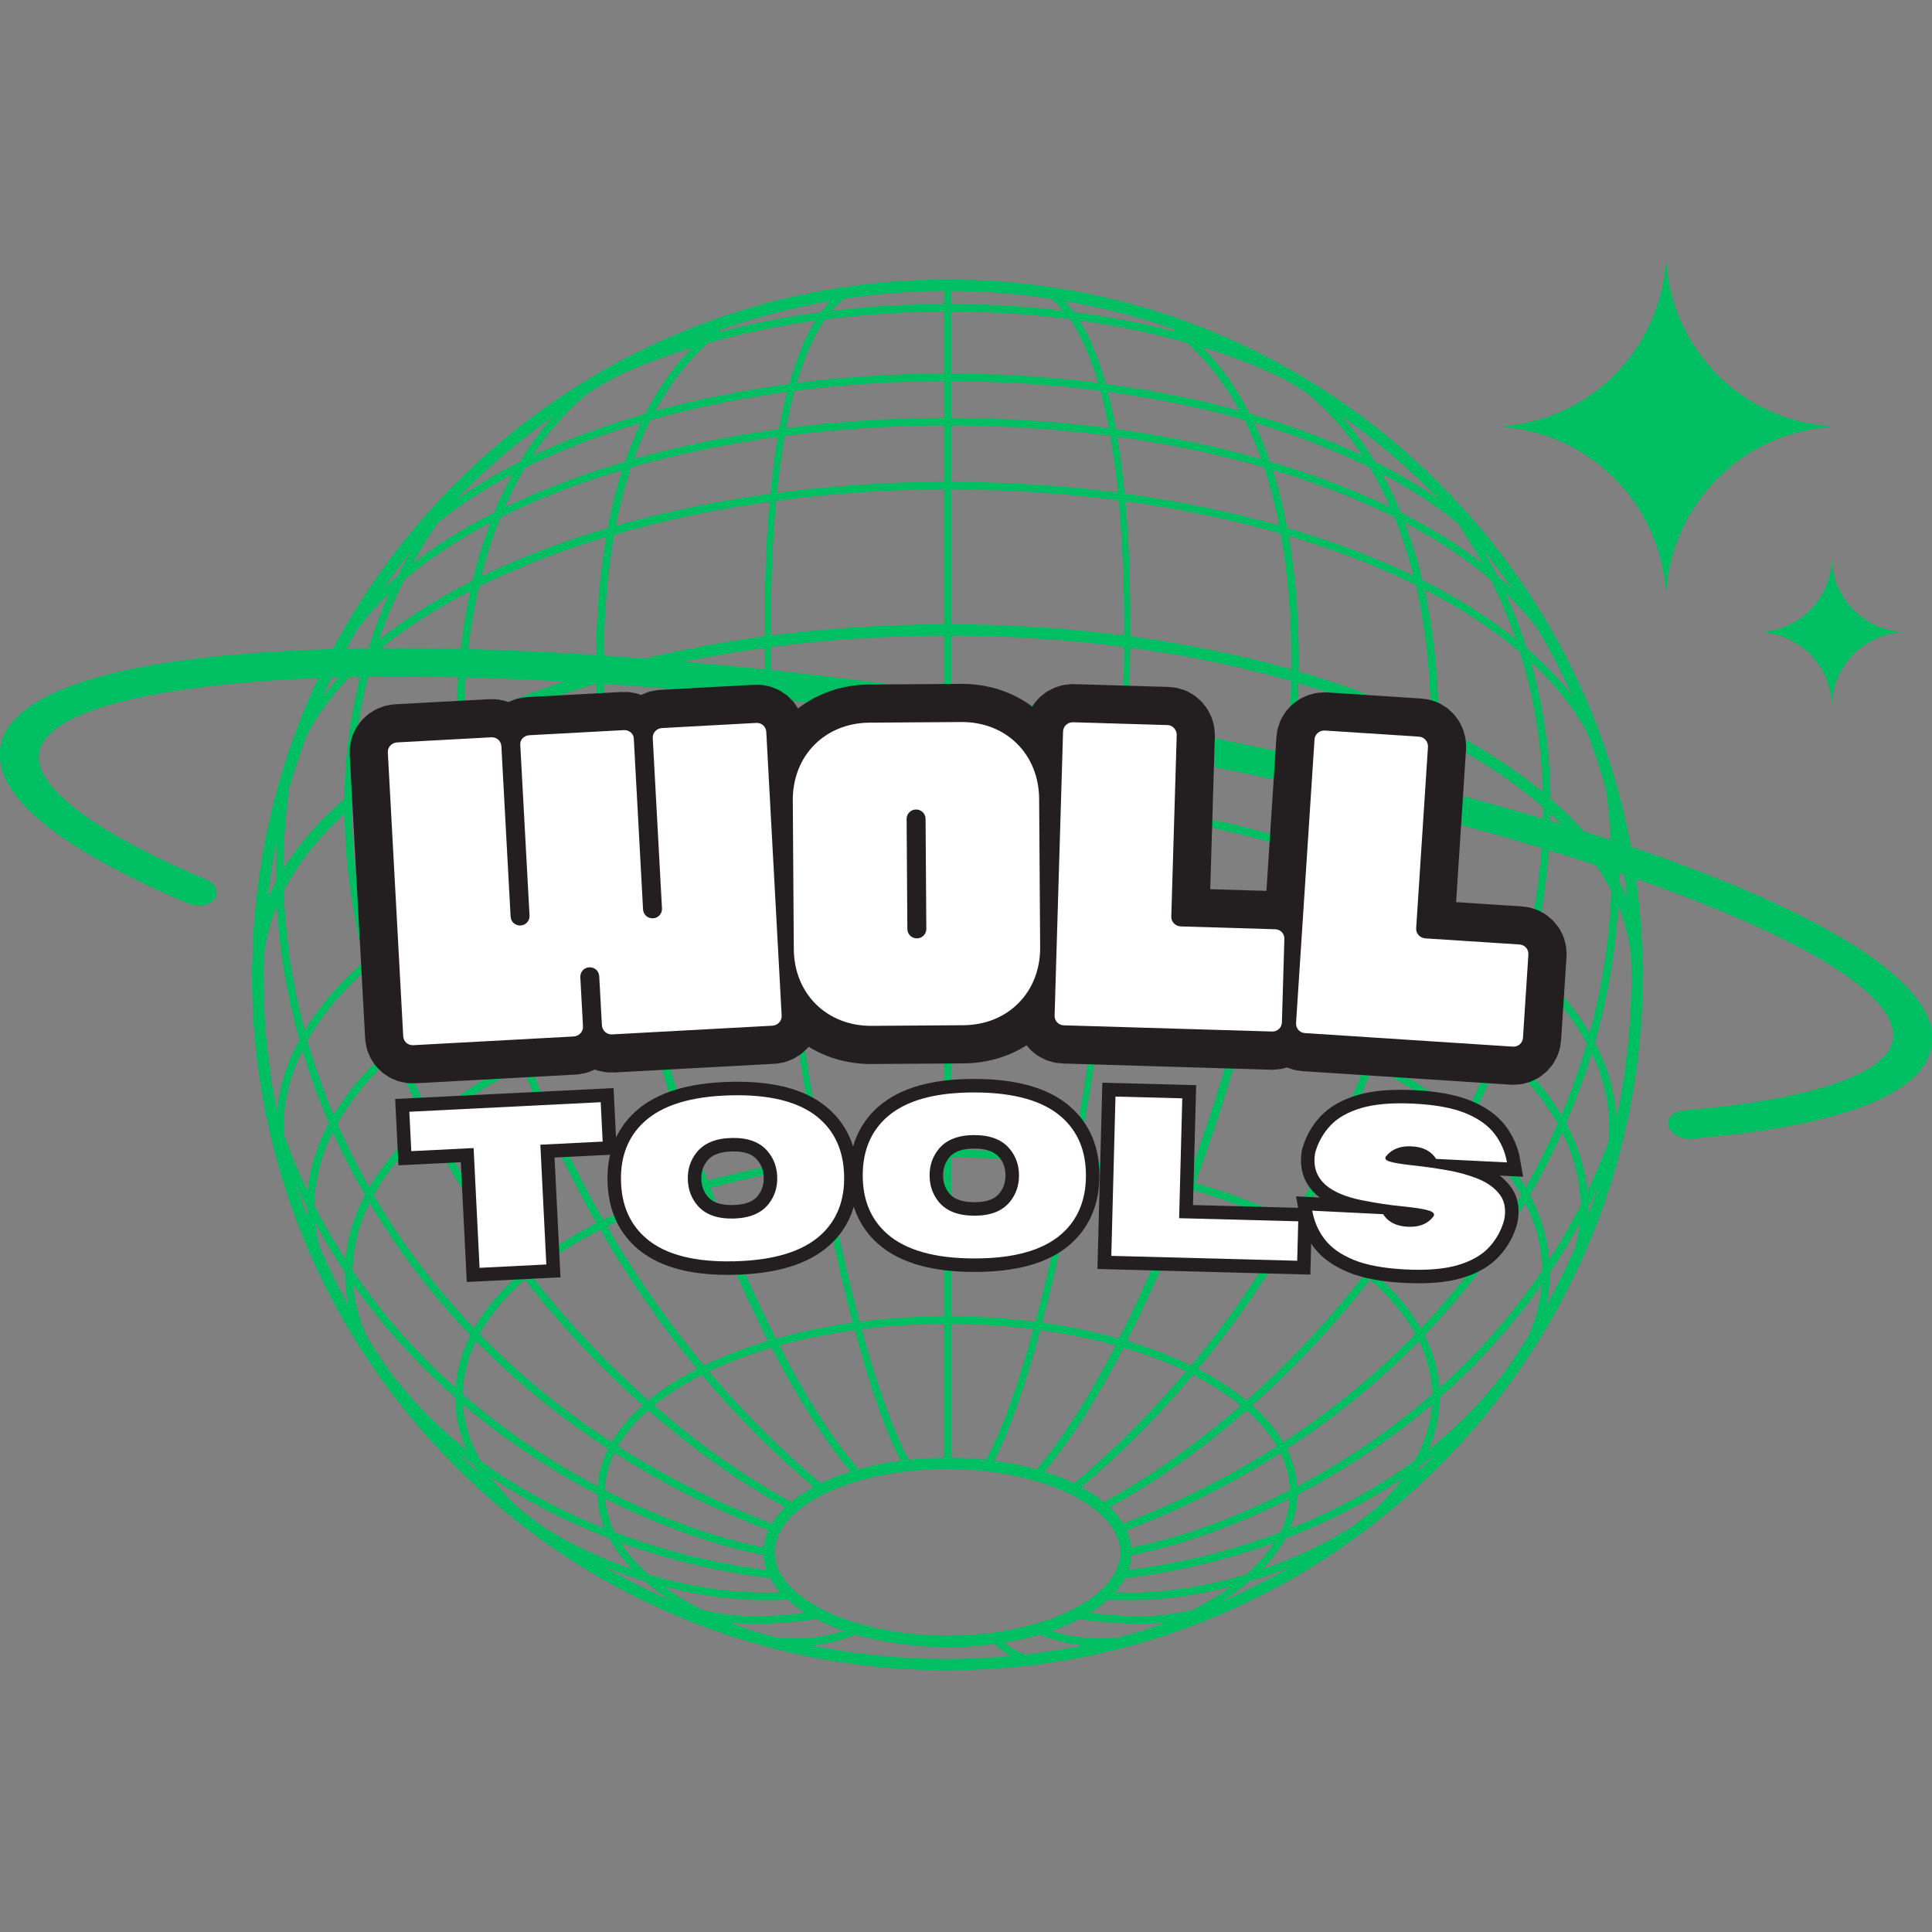 <svg xmlns="http://www.w3.org/2000/svg" xmlns:xlink="http://www.w3.org/1999/xlink" width="1080" zoomAndPan="magnify" viewBox="0 0 810 810" height="1080" preserveAspectRatio="xMidYMid meet" version="1.0"><rect x="0" y="0" width="810" height="810" fill="#808080" stroke="none"/><defs><g/></defs><path fill="#00bf63" d="M 115.938 352.551 C 115.695 358.195 115.531 363.883 115.613 369.566 C 114.395 371.883 113.258 374.238 112.242 376.594 C 113.137 368.473 114.395 360.43 115.938 352.551 Z M 231.973 174.496 C 226.816 180.262 222.145 186.68 217.883 193.664 C 208.176 198.539 199.238 203.82 191.117 209.504 C 203.586 196.629 217.273 184.852 231.973 174.496 Z M 603.312 209.465 C 595.191 203.777 586.215 198.457 576.508 193.625 C 572.242 186.559 567.492 180.102 562.293 174.293 C 575.613 183.676 588.246 194.234 599.984 205.973 C 601.121 207.07 602.219 208.285 603.312 209.465 Z M 678.816 369.527 C 678.938 363.762 678.777 358.074 678.492 352.387 C 680.035 360.266 681.215 368.188 682.105 376.23 C 681.133 373.996 680.035 371.719 678.816 369.527 Z M 677.68 468.707 C 677.07 457.863 674.023 447.305 668.664 437.027 C 674.023 418.145 677.312 398.934 678.41 379.723 C 681.293 386.625 683.039 393.652 683.812 400.762 C 683.852 403.398 683.977 406.082 683.977 408.762 C 683.977 429.148 681.824 449.215 677.68 468.707 Z M 593.527 617.684 C 594.215 616.668 594.824 615.609 595.434 614.555 C 597.711 612.848 599.902 611.062 602.137 609.277 C 601.406 610.008 600.715 610.82 599.984 611.551 C 597.871 613.66 595.68 615.652 593.527 617.684 Z M 192.133 609.113 C 194.367 610.941 196.598 612.77 198.875 614.473 C 199.484 615.531 200.133 616.586 200.824 617.641 C 198.672 615.609 196.52 613.621 194.406 611.551 C 193.633 610.738 192.902 609.926 192.133 609.113 Z M 144.41 341.18 C 144.652 359.859 147.008 379.031 151.641 398.605 C 152.004 400.07 152.371 401.531 152.734 402.992 C 150.137 405.27 147.66 407.582 145.305 409.938 C 138.156 417.086 132.266 424.48 127.715 431.992 C 122.559 412.699 119.633 393.125 118.984 373.508 C 124.793 362.137 133.363 351.293 144.41 341.18 Z M 128.57 308.363 C 134.133 297.641 142.215 287.484 152.492 278.062 C 147.332 296.258 144.613 315.309 144.367 334.922 C 141.566 337.359 138.887 339.84 136.367 342.316 C 129.301 349.422 123.492 356.652 118.82 364.086 C 118.863 352.875 119.676 341.707 121.219 330.617 C 123.371 323.062 125.848 315.633 128.57 308.363 Z M 172.312 231.031 C 170.363 234.402 168.492 237.855 166.746 241.348 C 164.555 243.258 162.441 245.125 160.453 247.113 C 164.23 241.59 168.168 236.188 172.312 231.031 Z M 207.16 214.906 C 194.285 221.445 182.832 228.594 172.961 236.27 C 176.09 230.543 179.543 224.938 183.238 219.457 C 192.414 211.941 203.059 204.996 214.875 198.785 C 212.074 203.902 209.473 209.262 207.16 214.906 Z M 268.609 177.34 C 266.172 182.414 263.98 187.859 262.031 193.586 C 253.824 195.98 245.863 198.621 238.148 201.465 C 228.727 204.996 219.91 208.734 211.625 212.754 C 214.184 206.867 217.027 201.301 220.156 196.062 C 234.738 188.832 251.023 182.539 268.609 177.34 Z M 246.312 164.953 C 250.496 162.352 254.719 159.875 259.023 157.52 C 268.648 153.094 279.086 149.152 290.133 145.781 C 282.5 153.578 275.961 162.797 270.477 173.48 C 253.5 178.395 237.621 184.285 223.281 191.027 C 229.902 180.953 237.621 172.223 246.312 164.953 Z M 295.129 140.988 C 294.398 141.152 293.668 141.355 292.938 141.598 C 293.832 141.23 294.723 140.906 295.617 140.582 C 295.457 140.703 295.293 140.828 295.129 140.988 Z M 344.234 130.918 C 329.531 132.824 315.355 135.586 301.914 139.121 C 301.996 138.836 302.035 138.512 301.996 138.227 C 316.859 132.988 332.254 128.926 348.133 126.203 C 346.75 127.625 345.453 129.211 344.234 130.918 Z M 492.516 139.039 C 479.074 135.504 464.898 132.742 450.156 130.836 C 448.98 129.168 447.719 127.625 446.379 126.203 C 462.098 128.926 477.531 132.867 492.477 138.105 C 492.395 138.43 492.395 138.715 492.516 139.039 Z M 499.137 140.828 C 499.016 140.703 498.852 140.582 498.691 140.422 C 499.586 140.785 500.52 141.109 501.41 141.477 C 500.68 141.273 499.91 141.027 499.137 140.828 Z M 582.805 212.672 C 574.52 208.691 565.703 204.918 556.324 201.422 C 548.566 198.582 540.605 195.941 532.441 193.543 C 530.492 187.816 528.258 182.414 525.82 177.258 C 543.406 182.496 559.695 188.75 574.234 196.02 C 577.402 201.262 580.246 206.824 582.805 212.672 Z M 611.113 219.336 C 614.848 224.816 618.301 230.422 621.43 236.148 C 611.559 228.512 600.145 221.363 587.27 214.867 C 584.957 209.223 582.355 203.82 579.516 198.703 C 591.332 204.957 601.934 211.82 611.113 219.336 Z M 627.602 241.227 C 625.855 237.652 623.945 234.16 621.957 230.664 C 626.223 236.066 630.324 241.551 634.18 247.156 C 632.07 245.164 629.875 243.133 627.602 241.227 Z M 658.145 342.316 C 655.586 339.797 652.906 337.359 650.102 334.883 C 649.816 315.062 647.055 295.852 641.816 277.496 C 652.094 287 660.176 297.234 665.82 308.078 C 668.621 315.551 671.102 323.145 673.254 330.863 C 674.797 341.867 675.566 352.914 675.609 364.043 C 670.977 356.613 665.172 349.383 658.145 342.316 Z M 648.234 409.938 C 646.121 407.785 643.848 405.715 641.531 403.684 C 641.98 401.977 642.426 400.273 642.793 398.605 C 647.461 379.031 649.816 359.859 650.02 341.219 C 651.645 342.68 653.23 344.184 654.73 345.727 C 663.707 354.664 670.613 363.965 675.488 373.469 C 674.836 393.41 671.789 413.391 666.43 433.047 C 661.801 425.129 655.707 417.41 648.234 409.938 Z M 654.609 467.41 C 650.223 460.016 644.496 452.867 637.551 445.883 C 635.195 443.566 632.762 441.332 630.199 439.059 C 634.262 428.461 637.797 417.816 640.68 407.137 C 642.465 408.801 644.254 410.465 646 412.172 C 654.164 420.336 660.582 428.785 665.25 437.395 C 662.328 447.508 658.754 457.539 654.609 467.41 Z M 674.391 478.535 C 671.668 485.848 668.703 492.832 665.496 499.574 C 664.562 489.789 661.598 480.203 656.559 470.859 C 660.742 461.195 664.359 451.445 667.363 441.535 C 672.195 451.73 674.633 462.211 674.633 472.891 C 674.633 474.758 674.551 476.668 674.391 478.535 Z M 665.781 506.195 C 667.242 503.352 668.621 500.43 670.004 497.465 C 668.621 501.648 667.199 505.75 665.656 509.891 C 665.738 508.633 665.781 507.453 665.781 506.195 Z M 540.848 640.875 C 542.797 636.242 543.812 631.531 543.977 626.66 C 562.617 616.953 581.992 604.484 600.391 588.766 C 599.863 596.766 597.344 604.688 593.039 612.363 C 576.875 624.262 559.004 633.684 540.848 640.875 Z M 513.027 671.172 C 512.785 671.254 512.539 671.375 512.297 671.414 C 516.48 668.734 520.34 665.973 523.789 663.008 C 529.68 661.262 535.527 659.148 541.215 656.836 C 532.074 662.113 522.695 666.906 513.027 671.172 Z M 270.316 662.887 C 273.645 665.812 277.383 668.574 281.441 671.172 C 281.363 671.172 281.281 671.133 281.199 671.09 C 271.613 666.867 262.191 662.074 253.094 656.754 C 258.699 659.07 264.465 661.141 270.316 662.887 Z M 194.039 588.766 C 212.438 604.441 231.812 616.91 250.453 626.617 C 250.574 631.449 251.59 636.203 253.5 640.832 C 235.387 633.605 217.516 624.223 201.352 612.32 C 197.047 604.645 194.527 596.727 194.039 588.766 Z M 128.609 506.074 C 128.609 507.332 128.691 508.551 128.73 509.852 C 127.148 505.625 125.688 501.402 124.305 497.137 C 125.688 500.184 127.109 503.191 128.609 506.074 Z M 164.23 439.02 C 161.672 441.293 159.191 443.527 156.879 445.883 C 149.891 452.828 144.246 460.016 139.859 467.328 C 135.555 457.133 131.898 446.777 128.895 436.297 C 134.785 425.777 143.148 415.789 153.629 406.445 C 156.512 417.332 160.086 428.215 164.23 439.02 Z M 198.832 376.555 C 201.109 387.965 203.871 399.461 207.117 410.914 C 191.809 418.59 178.242 427.281 166.828 436.824 C 162.688 425.941 159.152 415.016 156.309 404.133 C 168.129 394.02 182.426 384.797 198.832 376.555 Z M 197.129 247.766 C 193.797 263.117 191.809 279.688 191.441 297.438 C 191.359 299.672 191.402 301.902 191.402 304.137 C 174.789 312.422 160.047 321.805 147.66 332.121 C 148.188 311.977 151.312 292.523 157.082 273.961 C 168.332 264.418 181.816 255.645 197.129 247.766 Z M 198.062 243.461 C 183.156 251.016 169.996 259.34 158.867 268.273 C 161.832 259.707 165.324 251.34 169.387 243.176 C 179.621 234.402 191.809 226.359 205.574 219.133 C 202.652 226.809 200.094 234.93 198.062 243.461 Z M 254.758 221.445 C 243.102 224.859 231.895 228.715 221.332 232.941 C 214.551 235.703 208.051 238.586 201.84 241.59 C 204.031 232.941 206.672 224.656 209.801 216.938 C 225.07 209.262 242.25 202.602 260.812 197.078 C 258.414 204.672 256.344 212.797 254.758 221.445 Z M 326.039 183.148 C 324.777 190.781 323.723 198.785 322.953 207.027 C 300.328 210.156 278.559 214.621 258.172 220.43 C 259.875 211.699 261.988 203.574 264.547 195.98 C 283.719 190.457 304.352 186.152 326.039 183.148 Z M 329.938 164.301 C 328.68 169.258 327.582 174.457 326.566 179.938 C 305.406 182.82 284.977 187.004 265.766 192.449 C 267.836 186.68 270.113 181.238 272.672 176.121 C 290.582 171.043 309.832 167.062 329.938 164.301 Z M 395.609 156.625 C 374.531 156.664 353.859 158.008 334.078 160.523 C 337.207 149.762 341.148 140.703 345.859 133.922 C 361.98 131.809 378.633 130.715 395.609 130.633 Z M 460.391 160.523 C 440.57 158.008 419.898 156.664 398.777 156.625 L 398.777 130.633 C 415.836 130.672 432.488 131.77 448.492 133.801 C 453.285 140.625 457.184 149.68 460.391 160.523 Z M 467.863 179.898 C 466.891 174.457 465.793 169.215 464.492 164.262 C 484.637 167.023 503.848 171.004 521.762 176.078 C 524.32 181.195 526.633 186.68 528.707 192.449 C 509.453 186.965 489.066 182.781 467.863 179.898 Z M 536.258 220.309 C 516.035 214.582 494.305 210.074 471.52 206.945 C 470.707 198.703 469.691 190.742 468.391 183.148 C 490.121 186.113 510.754 190.457 529.922 195.941 C 532.441 203.535 534.555 211.617 536.258 220.309 Z M 592.594 241.387 C 576.629 233.672 558.883 226.93 539.672 221.324 C 538.047 212.672 536.055 204.633 533.621 197.035 C 552.223 202.602 569.359 209.223 584.633 216.855 C 587.758 224.574 590.398 232.777 592.594 241.387 Z M 596.367 243.215 C 594.297 234.727 591.781 226.684 588.855 219.09 C 602.625 226.281 614.766 234.32 625.004 243.094 C 629.023 251.137 632.559 259.461 635.48 267.949 C 624.27 258.973 611.113 250.648 596.367 243.215 Z M 603.07 304.098 C 603.07 301.902 603.07 299.672 603.031 297.438 C 602.625 279.484 600.633 262.672 597.223 247.156 C 612.492 254.992 625.977 263.809 637.188 273.391 C 643.035 292.156 646.285 311.773 646.812 332.082 C 634.383 321.805 619.684 312.422 603.07 304.098 Z M 587.312 410.914 C 590.562 399.582 593.281 388.25 595.516 377 C 611.965 385.328 626.223 394.629 637.957 404.781 C 635.156 415.461 631.703 426.227 627.641 436.867 C 616.188 427.281 602.625 418.629 587.312 410.914 Z M 613.832 468.383 C 603.191 459.488 590.602 451.406 576.387 444.258 C 580.125 434.227 583.453 424.152 586.418 414 C 601.691 421.719 615.133 430.41 626.426 439.992 C 622.688 449.539 618.504 459 613.832 468.383 Z M 639.625 497.828 C 635.441 490.68 629.957 483.695 623.176 476.871 C 621.023 474.719 618.668 472.605 616.312 470.535 C 621.023 461.195 625.207 451.73 628.984 442.227 C 631.137 444.176 633.289 446.125 635.277 448.117 C 642.711 455.59 648.598 463.227 653.027 471.105 C 649.047 480.121 644.621 489.055 639.625 497.828 Z M 474.281 648.754 C 474.039 646.355 473.387 643.961 472.332 641.605 C 495.402 632.711 516.969 621.867 536.828 609.195 C 539.348 614.23 540.645 619.43 540.77 624.75 C 515.832 637.543 492.273 645.262 474.281 648.754 Z M 473.105 658.215 C 473.836 656.227 474.242 654.113 474.363 652.004 C 492.273 648.508 515.707 640.953 540.688 628.324 C 540.32 633.117 538.98 637.867 536.707 642.457 C 514.816 650.703 492.801 655.859 473.105 658.215 Z M 456.938 676.25 C 459.742 674.504 462.258 672.594 464.453 670.602 C 480.859 671.699 498.648 669.711 516.195 665.16 C 511.402 668.652 505.961 671.945 500.07 674.91 C 486.508 678.199 475.582 678.281 456.938 676.25 Z M 358.609 685.305 C 370.105 688.637 383.344 690.547 397.195 690.547 C 404.059 690.547 410.68 690.098 416.973 689.285 C 419.086 691.359 421.281 693.062 423.512 694.324 C 414.82 695.094 406.051 695.539 397.195 695.539 C 377.781 695.539 358.652 693.59 340.008 689.855 C 346.508 689.285 352.52 687.785 358.609 685.305 Z M 330.098 670.602 C 332.293 672.594 334.812 674.504 337.613 676.25 C 318.848 678.281 307.926 678.199 294.277 674.867 C 288.387 671.902 282.988 668.652 278.195 665.121 C 295.781 669.711 313.652 671.699 330.098 670.602 Z M 320.066 652.004 C 320.191 654.074 320.594 656.184 321.328 658.215 C 301.629 655.82 279.574 650.703 257.684 642.418 C 255.41 637.828 254.07 633.117 253.742 628.324 C 278.68 640.914 302.117 648.508 320.066 652.004 Z M 257.562 609.113 C 277.465 621.867 299.031 632.711 322.098 641.562 C 321 643.918 320.352 646.316 320.109 648.754 C 302.117 645.219 278.602 637.504 253.621 624.707 C 253.742 619.348 255.125 614.148 257.562 609.113 Z M 153.02 500.996 C 148.348 509.77 145.629 518.785 144.898 528.047 C 140.227 520.816 135.84 513.344 131.82 505.383 C 131.941 494.824 134.582 484.547 139.496 474.68 C 143.516 483.613 148.023 492.387 153.02 500.996 Z M 178.16 470.496 C 175.723 472.605 173.41 474.719 171.215 476.871 C 164.473 483.656 158.988 490.641 154.809 497.789 C 149.852 489.016 145.383 480.121 141.445 471.105 C 147.129 460.91 155.254 451.242 165.449 442.227 C 169.227 451.691 173.449 461.152 178.16 470.496 Z M 218.086 444.219 C 203.828 451.367 191.238 459.449 180.598 468.344 C 175.926 459 171.742 449.496 168.008 439.992 C 179.176 430.57 192.66 421.879 208.051 414.121 C 211.016 424.195 214.348 434.266 218.086 444.219 Z M 263.328 392.801 C 265.523 403.074 268 413.473 270.762 423.91 C 252.648 429.148 235.953 435.484 220.926 442.797 C 217.23 432.805 213.902 422.773 210.938 412.699 C 226.613 405.066 244.238 398.363 263.328 392.801 Z M 256.18 354.379 C 257.969 365.914 260.078 377.648 262.598 389.551 C 243.551 395.074 225.883 401.734 210.043 409.492 C 206.793 398 204.031 386.504 201.758 375.09 C 218.086 367.133 236.359 360.145 256.18 354.379 Z M 250.047 286.594 C 250.453 306.898 252.363 328.547 255.695 351.09 C 235.914 356.816 217.598 363.719 201.109 371.762 C 196.965 349.992 194.773 328.547 194.527 307.957 C 211.141 299.75 229.781 292.602 250.047 286.594 Z M 251.145 248.211 C 250.211 258.812 249.844 269.98 249.926 281.555 C 229.945 287.406 211.344 294.473 194.57 302.555 C 194.57 300.887 194.57 299.184 194.609 297.516 C 195.016 279.039 197.129 261.734 200.781 245.895 C 216.824 237.977 234.695 230.992 254.109 225.141 C 252.852 232.492 251.836 240.129 251.145 248.211 Z M 320.555 266.773 C 296.836 269.98 274.215 274.652 253.094 280.621 C 253.012 269.613 253.418 258.852 254.312 248.453 C 255.043 239.965 256.141 231.844 257.48 224.207 C 277.828 218.238 299.719 213.566 322.625 210.359 C 321.043 228.555 320.434 247.887 320.555 266.773 Z M 395.609 205.16 L 395.609 261.734 C 370.754 261.816 346.469 263.441 323.156 266.445 C 323.113 246.301 323.844 227.254 325.43 209.953 C 348.012 206.945 371.527 205.281 395.609 205.16 Z M 395.609 178.395 L 395.609 201.992 C 371.934 202.074 348.457 203.656 325.754 206.621 C 326.605 198.254 327.664 190.215 329.004 182.781 C 350.324 179.98 372.664 178.477 395.609 178.395 Z M 395.609 175.188 C 373.027 175.266 350.934 176.73 329.57 179.492 C 330.629 174.008 331.805 168.77 333.105 163.895 C 353.211 161.254 374.168 159.875 395.609 159.793 Z M 398.777 175.188 L 398.777 159.793 C 420.266 159.875 441.223 161.254 461.324 163.855 C 462.664 168.727 463.805 173.969 464.859 179.492 C 443.496 176.73 421.359 175.266 398.777 175.188 Z M 398.777 201.992 L 398.777 178.395 C 421.766 178.434 444.105 179.938 465.469 182.742 C 466.77 190.215 467.824 198.176 468.676 206.539 C 446.297 203.617 422.824 202.074 398.777 201.992 Z M 471.277 266.445 C 448.004 263.402 423.676 261.777 398.777 261.734 L 398.777 205.16 C 422.984 205.242 446.5 206.867 469 209.789 C 470.625 227.133 471.355 246.262 471.277 266.445 Z M 540.16 248.453 C 541.051 258.852 541.418 269.613 541.336 280.621 C 520.258 274.652 497.637 269.98 473.914 266.773 C 473.996 247.805 473.43 228.434 471.805 210.156 C 494.793 213.324 516.602 217.914 536.867 223.719 C 538.289 231.559 539.387 239.805 540.16 248.453 Z M 544.504 281.555 C 544.625 269.98 544.219 258.812 543.328 248.211 C 542.594 240.008 541.578 232.211 540.281 224.695 C 559.695 230.461 577.566 237.367 593.566 245.285 C 597.262 261.328 599.414 278.793 599.863 297.516 C 599.902 299.184 599.863 300.887 599.902 302.555 C 583.129 294.43 564.527 287.406 544.504 281.555 Z M 538.695 351.371 C 542.109 328.668 544.016 306.898 544.422 286.43 C 564.566 292.398 583.211 299.59 599.902 307.875 C 599.699 328.586 597.426 350.234 593.281 372.168 C 576.832 364.086 558.477 357.141 538.695 351.371 Z M 531.832 389.59 C 534.352 377.773 536.422 366.156 538.207 354.742 C 540.605 355.434 543.043 356.082 545.438 356.816 C 562.578 362.215 578.336 368.473 592.594 375.496 C 590.359 386.789 587.637 398.16 584.43 409.492 C 568.547 401.773 550.922 395.074 531.832 389.59 Z M 523.711 423.91 C 526.473 413.43 528.949 402.992 531.141 392.676 C 550.191 398.16 567.777 404.863 583.535 412.578 C 580.57 422.691 577.238 432.805 573.543 442.836 C 558.516 435.527 541.781 429.148 523.711 423.91 Z M 562.738 469.48 C 556.324 483.938 549.258 497.91 541.539 511.352 C 529.355 505.383 515.789 500.227 501.129 495.961 C 505.473 484.223 509.617 472.121 513.473 459.773 C 516.887 448.766 520.055 437.84 522.938 427.039 C 540.891 432.195 557.5 438.492 572.445 445.801 C 569.402 453.762 566.234 461.684 562.738 469.48 Z M 573.949 531.906 C 565.504 524.879 555.551 518.461 544.383 512.773 C 552.098 499.289 559.207 485.277 565.664 470.781 C 569.117 462.98 572.324 455.145 575.289 447.223 C 589.383 454.371 601.852 462.414 612.332 471.266 C 601.73 492.102 588.855 512.449 573.949 531.906 Z M 581.871 539.094 C 580.125 537.348 578.254 535.641 576.348 533.977 C 591.25 514.562 604.168 494.254 614.809 473.418 C 616.922 475.328 618.992 477.195 620.898 479.145 C 628.008 486.254 633.613 493.523 637.754 500.996 C 636.66 502.906 635.562 504.816 634.426 506.684 C 623.258 524.758 610.258 541.531 595.68 556.883 C 592.188 550.75 587.598 544.859 581.871 539.094 Z M 528.422 592.379 C 527.324 591.324 526.145 590.27 524.969 589.254 C 542.391 573.777 558.883 556.273 573.789 537.348 C 573.992 537.062 574.195 536.738 574.398 536.492 C 576.223 538.078 577.969 539.703 579.594 541.328 C 585.402 547.137 589.953 553.145 593.363 559.277 C 576.914 576.215 558.355 591.363 538.004 604.605 C 535.57 600.422 532.359 596.359 528.422 592.379 Z M 465.914 632.547 C 465.672 632.305 465.469 632.141 465.223 631.938 C 484.762 621.258 504.133 607.449 522.574 591.363 C 523.832 592.422 525.051 593.516 526.188 594.652 C 529.965 598.473 533.012 602.371 535.367 606.352 C 515.465 619.062 493.898 629.906 470.828 638.762 C 469.531 636.609 467.906 634.539 465.914 632.547 Z M 271.777 591.281 C 290.258 607.406 309.672 621.215 329.207 631.898 C 328.961 632.141 328.719 632.305 328.516 632.547 C 326.527 634.539 324.902 636.609 323.562 638.762 C 300.492 629.906 278.965 619.023 259.066 606.352 C 262.152 601.031 266.457 595.996 271.777 591.281 Z M 219.992 536.453 C 220.238 536.738 220.441 537.062 220.684 537.348 C 235.547 556.273 252.039 573.777 269.461 589.211 C 268.285 590.27 267.105 591.324 265.969 592.379 C 262.031 596.32 258.82 600.422 256.383 604.605 C 236.078 591.363 217.516 576.176 201.066 559.277 C 205.492 551.238 211.91 543.562 219.992 536.453 Z M 218.086 533.934 C 216.176 535.602 214.309 537.348 212.562 539.094 C 206.793 544.82 202.246 550.75 198.75 556.801 C 184.129 541.488 171.176 524.758 160.047 506.684 C 158.867 504.816 157.812 502.906 156.676 500.996 C 162.078 491.25 169.836 482.031 179.621 473.418 C 190.305 494.215 203.18 514.52 218.086 533.934 Z M 228.805 470.781 C 235.223 485.238 242.332 499.25 250.047 512.734 C 238.879 518.461 228.93 524.879 220.52 531.863 C 205.617 512.449 192.699 492.102 182.102 471.266 C 192.496 462.535 204.965 454.492 219.18 447.344 C 222.188 455.223 225.395 463.023 228.805 470.781 Z M 280.996 459.773 C 284.855 472.121 288.996 484.223 293.301 495.961 C 278.641 500.184 265.074 505.383 252.891 511.352 C 245.215 497.91 238.105 483.938 231.691 469.48 C 228.238 461.723 225.07 453.844 222.066 445.883 C 236.891 438.695 253.5 432.359 271.574 427.16 C 274.457 437.922 277.543 448.848 280.996 459.773 Z M 331.316 414.691 C 334.527 439.262 338.262 463.227 342.406 485.684 C 326.363 487.879 311.051 491.004 296.715 494.984 C 288.633 473.215 281.199 450.027 274.863 426.227 C 292.449 421.27 311.375 417.41 331.316 414.691 Z M 327.176 379.52 C 328.273 390.199 329.531 400.922 330.871 411.48 C 310.93 414.164 291.84 418.02 274.012 423.016 C 271.289 412.742 268.812 402.344 266.578 391.906 C 285.422 386.625 305.77 382.402 327.176 379.52 Z M 323.602 340.285 C 324.168 347.719 324.738 354.539 325.309 360.551 C 325.754 365.789 326.281 371.07 326.852 376.309 C 305.406 379.152 284.938 383.336 265.848 388.656 C 263.371 376.918 261.176 365.18 259.391 353.445 C 279.371 347.797 300.938 343.371 323.602 340.285 Z M 323.398 337.117 C 300.734 340.121 279.086 344.508 258.902 350.195 C 255.57 328.262 253.539 306.535 253.176 285.656 C 274.094 279.648 296.715 274.895 320.594 271.645 C 320.797 295.242 322.016 318.07 323.398 337.117 Z M 395.609 332.285 C 371.73 332.324 348.375 333.867 325.957 336.75 C 324.332 314.293 323.359 292.238 323.195 271.281 C 346.305 268.195 370.594 266.609 395.609 266.527 Z M 468.473 336.871 C 446.094 333.949 422.699 332.363 398.777 332.285 L 398.777 266.527 C 423.676 266.57 448.004 268.195 471.277 271.238 C 471.113 292.238 470.141 314.332 468.473 336.871 Z M 471.074 337.199 C 472.453 318.109 473.633 295.285 473.875 271.566 C 497.594 274.773 520.215 279.484 541.297 285.535 C 540.891 306.492 538.859 328.383 535.527 350.438 C 515.383 344.711 493.734 340.242 471.074 337.199 Z M 467.621 376.309 C 468.148 371.07 468.676 365.789 469.164 360.551 C 469.691 354.582 470.262 347.84 470.828 340.445 C 493.207 343.492 514.773 348 535.039 353.809 C 533.215 365.426 531.062 377.039 528.582 388.656 C 509.496 383.336 489.023 379.152 467.621 376.309 Z M 463.559 411.48 C 464.898 400.883 466.16 390.199 467.297 379.438 C 488.578 382.32 508.965 386.422 527.934 391.742 C 525.66 402.262 523.18 412.699 520.461 423.016 C 502.59 418.02 483.543 414.164 463.559 411.48 Z M 452.023 485.684 C 456.168 463.184 459.945 439.223 463.152 414.648 C 482.973 417.332 501.941 421.148 519.648 426.102 C 513.273 449.945 505.797 473.215 497.758 495.027 C 483.418 491.004 468.066 487.879 452.023 485.684 Z M 469.164 561.188 C 459.051 558.387 448.246 556.109 436.957 554.527 C 442.074 535.195 446.988 512.898 451.496 488.812 C 467.336 490.965 482.484 494.051 496.66 497.992 C 488.008 521.141 478.629 542.547 469.164 561.188 Z M 499.34 572.52 C 491.176 568.539 482.203 565.086 472.496 562.164 C 482.078 543.316 491.422 521.914 500.031 498.926 C 514.531 503.109 527.973 508.227 539.996 514.117 C 527.895 534.992 514.246 554.527 499.34 572.52 Z M 502.223 573.98 C 517.09 555.988 530.734 536.414 542.84 515.535 C 553.887 521.141 563.676 527.52 572 534.422 C 571.758 534.746 571.512 535.031 571.27 535.355 C 556.402 554.281 539.914 571.746 522.574 587.141 C 516.723 582.309 509.902 577.879 502.223 573.98 Z M 471.031 565.047 C 480.496 567.848 489.309 571.137 497.23 574.957 C 482.73 592.176 467.012 607.934 450.277 621.867 C 446.461 620.039 442.277 618.375 437.809 616.992 C 448.652 604.238 459.984 586.367 471.031 565.047 Z M 436.145 557.652 C 447.191 559.156 457.793 561.352 467.703 564.113 C 456.453 585.922 445.078 603.75 434.48 616.016 C 428.914 614.473 422.984 613.254 416.812 612.441 C 423.188 600.137 429.77 581.172 436.145 557.652 Z M 398.777 555.055 C 410.598 555.094 422.133 555.867 433.219 557.25 C 426.762 580.805 420.02 599.773 413.398 612.039 C 408.688 611.508 403.773 611.227 398.777 611.184 Z M 381.031 612.039 C 374.41 599.773 367.668 580.805 361.25 557.25 C 372.219 555.828 383.75 555.094 395.609 555.016 L 395.609 611.184 C 390.656 611.227 385.742 611.508 381.031 612.039 Z M 359.992 616.016 C 349.391 603.75 338.02 585.922 326.77 564.113 C 336.637 561.391 347.199 559.199 358.328 557.652 C 364.664 581.211 371.242 600.137 377.66 612.441 C 371.445 613.215 365.516 614.434 359.992 616.016 Z M 344.191 621.867 C 327.461 607.934 311.742 592.176 297.203 574.996 C 305.164 571.219 313.934 567.891 323.438 565.047 C 334.484 586.367 345.816 604.238 356.621 616.953 C 352.152 618.375 347.969 619.996 344.191 621.867 Z M 292.207 573.941 C 284.57 577.879 277.707 582.309 271.859 587.102 C 254.516 571.707 238.027 554.281 223.203 535.355 C 222.918 535.031 222.672 534.707 222.43 534.383 C 230.676 527.559 240.504 521.262 251.633 515.617 C 263.734 536.453 277.34 555.988 292.207 573.941 Z M 321.938 562.164 C 312.27 565.047 303.254 568.5 295.129 572.48 C 280.227 554.527 266.617 535.031 254.516 514.195 C 266.457 508.348 279.898 503.27 294.441 499.047 C 303.051 521.953 312.391 543.359 321.938 562.164 Z M 357.473 554.527 C 346.184 556.109 335.422 558.387 325.309 561.188 C 315.844 542.547 306.504 521.141 297.852 498.031 C 311.945 494.133 327.055 491.047 342.973 488.852 C 347.484 512.898 352.398 535.195 357.473 554.527 Z M 395.609 485.238 L 395.609 551.848 C 383.508 551.926 371.73 552.738 360.398 554.16 C 355.238 534.828 350.246 512.531 345.695 488.488 C 361.656 486.418 378.391 485.32 395.609 485.238 Z M 395.609 410.305 L 395.609 482.07 C 378.27 482.109 361.332 483.25 345.125 485.32 C 340.902 462.82 337.125 438.816 333.918 414.324 C 353.656 411.766 374.328 410.387 395.609 410.305 Z M 395.609 374.848 L 395.609 407.137 C 374.289 407.176 353.492 408.559 333.512 411.117 C 332.129 400.559 330.871 389.875 329.734 379.113 C 350.812 376.434 372.867 374.93 395.609 374.848 Z M 395.609 371.68 C 372.906 371.719 350.691 373.184 329.41 375.945 C 328.191 363.922 327.094 351.859 326.199 339.961 C 348.375 337.074 371.648 335.531 395.609 335.453 Z M 398.777 371.68 L 398.777 335.492 C 422.418 335.574 445.73 337.199 468.23 340.121 C 467.379 351.98 466.281 363.965 465.02 375.945 C 443.738 373.184 421.523 371.719 398.777 371.68 Z M 398.777 407.137 L 398.777 374.848 C 421.441 374.93 443.535 376.352 464.738 379.07 C 463.602 389.836 462.34 400.559 460.961 411.156 C 440.977 408.559 420.141 407.176 398.777 407.137 Z M 398.777 482.07 L 398.777 410.305 C 419.98 410.344 440.691 411.727 460.555 414.285 C 457.344 438.816 453.527 462.82 449.344 485.359 C 433.098 483.25 416.121 482.109 398.777 482.07 Z M 398.777 485.238 C 415.957 485.32 432.691 486.375 448.777 488.445 C 444.227 512.531 439.23 534.828 434.031 554.203 C 422.699 552.738 410.883 551.926 398.777 551.848 Z M 331.684 629.664 C 312.188 619.062 292.695 605.336 274.215 589.172 C 279.898 584.582 286.641 580.316 294.277 576.457 C 308.777 593.68 324.453 609.398 341.105 623.449 C 337.613 625.316 334.445 627.391 331.684 629.664 Z M 453.324 623.449 C 470.016 609.438 485.695 593.68 500.152 576.457 C 507.707 580.316 514.41 584.582 520.137 589.293 C 501.656 605.375 482.242 619.105 462.746 629.703 C 459.984 627.43 456.859 625.359 453.324 623.449 Z M 430.297 693.59 C 427.086 692.859 424 691.195 421.035 688.676 C 426.273 687.824 431.23 686.688 435.902 685.348 C 441.992 687.785 447.965 689.285 454.379 689.855 C 446.461 691.438 438.379 692.656 430.297 693.59 Z M 462.504 665.77 C 450.398 677.914 424.73 685.754 397.195 685.754 C 369.656 685.754 344.031 677.914 331.887 665.77 C 327.176 661.059 324.777 656.023 324.777 650.863 C 324.777 631.574 357.27 615.895 397.195 615.895 C 424.73 615.895 450.398 623.773 462.504 635.918 C 467.254 640.629 469.652 645.668 469.652 650.863 C 469.652 656.023 467.254 661.059 462.504 665.77 Z M 147.82 532.637 C 147.984 522.887 150.461 513.426 154.969 504.285 C 155.742 505.668 156.512 507.008 157.367 508.387 C 168.777 526.91 182.141 544.09 197.168 559.809 C 193.555 566.953 191.48 574.305 190.953 581.82 C 175.398 567.891 160.656 551.602 147.82 532.637 Z M 193.961 584.5 C 194.164 576.824 196.07 569.391 199.523 562.242 C 216.055 579.059 234.574 594.207 254.883 607.406 C 252.324 612.523 250.902 617.766 250.535 623.125 C 231.773 613.215 212.359 600.504 193.961 584.5 Z M 268.242 656.672 C 264.996 653.465 262.355 650.133 260.203 646.762 C 281.848 654.602 303.539 659.434 322.871 661.629 C 323.965 663.699 325.348 665.648 327.055 667.598 C 309.508 668.371 290.418 665.648 271.938 660.125 C 270.68 658.988 269.379 657.852 268.242 656.672 Z M 314.949 683.602 C 311.863 682.543 308.816 681.406 305.895 680.23 C 316.086 681.367 326.605 680.715 342.363 678.891 C 345.859 680.715 349.637 682.34 353.738 683.723 C 345.086 686.645 336.434 687.539 325.875 686.566 C 325.836 686.566 325.754 686.566 325.754 686.566 C 322.141 685.672 318.523 684.656 314.949 683.602 Z M 479.441 683.602 C 475.867 684.656 472.293 685.633 468.676 686.566 C 468.637 686.566 468.637 686.566 468.594 686.566 C 458.035 687.539 449.465 686.645 440.855 683.762 C 444.957 682.34 448.777 680.715 452.227 678.93 C 467.863 680.715 478.344 681.367 488.496 680.23 C 485.574 681.406 482.527 682.543 479.441 683.602 Z M 522.449 660.125 C 503.973 665.648 484.922 668.371 467.457 667.598 C 469.125 665.648 470.504 663.699 471.641 661.629 C 490.895 659.434 512.582 654.641 534.23 646.805 C 532.035 650.133 529.395 653.465 526.188 656.672 C 525.008 657.852 523.711 658.988 522.449 660.125 Z M 543.855 623.164 C 543.531 617.766 542.066 612.566 539.508 607.406 C 559.855 594.207 578.375 579.098 594.906 562.242 C 598.441 569.473 600.27 576.945 600.43 584.543 C 582.031 600.504 562.617 613.254 543.855 623.164 Z M 603.477 581.859 C 602.949 574.348 600.879 566.996 597.223 559.848 C 612.332 544.09 625.691 526.91 637.105 508.387 C 637.918 507.008 638.691 505.668 639.5 504.285 C 644.051 513.508 646.445 523.012 646.57 532.719 C 633.734 551.645 619.031 567.93 603.477 581.859 Z M 649.535 528.129 C 648.762 518.867 646.039 509.852 641.453 501.039 C 646.406 492.387 650.957 483.613 654.934 474.68 C 659.93 484.711 662.488 494.945 662.613 505.465 C 658.551 513.383 654.164 520.938 649.535 528.129 Z M 638.852 401.289 C 626.828 391.094 612.453 381.832 596.246 373.629 C 600.43 351.777 602.746 330.172 603.031 309.418 C 619.887 317.988 634.629 327.734 646.895 338.418 C 646.895 357.707 644.539 377.57 639.703 397.875 C 639.461 399.012 639.137 400.152 638.852 401.289 Z M 497.594 143.711 C 506.246 151.469 513.598 161.012 519.73 172.262 C 502.102 167.387 483.258 163.609 463.602 160.973 C 460.715 150.613 457.102 141.559 452.633 134.367 C 468.352 136.562 483.418 139.688 497.594 143.711 Z M 296.715 143.832 C 310.891 139.812 326.039 136.645 341.797 134.41 C 337.328 141.598 333.754 150.656 330.871 160.973 C 311.215 163.652 292.367 167.43 274.742 172.262 C 280.793 161.133 288.105 151.59 296.715 143.832 Z M 154.727 397.875 C 149.934 377.57 147.578 357.668 147.535 338.375 C 159.68 327.855 174.422 318.148 191.402 309.539 C 191.727 330.133 194 351.496 198.141 373.184 C 181.898 381.348 167.52 390.523 155.457 400.68 C 155.215 399.746 154.969 398.809 154.727 397.875 Z M 118.902 472.891 C 118.902 461.723 121.625 450.836 126.781 440.441 C 129.828 450.676 133.566 460.828 137.871 470.82 C 132.836 480.121 129.871 489.707 128.934 499.453 C 125.281 491.816 121.949 483.855 118.984 475.531 C 118.945 474.68 118.902 473.785 118.902 472.891 Z M 133.93 522.645 C 133.078 519.395 132.508 516.145 132.184 512.855 C 136.082 520.047 140.227 526.949 144.613 533.488 C 144.613 533.527 144.613 533.57 144.613 533.609 C 144.613 538.281 145.141 542.91 146.156 547.5 C 141.648 539.418 137.586 531.133 133.93 522.645 Z M 166.668 578.977 C 166.465 578.773 166.262 578.613 166.016 578.531 C 161.711 572.68 157.691 566.672 153.871 560.539 C 150.543 553.27 148.551 545.836 147.984 538.32 C 160.816 556.598 175.398 572.355 190.75 585.84 C 190.793 593.273 192.414 600.625 195.543 607.773 C 184.902 599.324 175.074 589.781 166.668 578.977 Z M 216.703 631.613 C 212.52 627.633 208.863 623.531 205.82 619.309 C 221.457 629.906 238.352 638.395 255.449 644.977 C 257.805 649.402 260.973 653.668 264.996 657.852 C 251.918 653.344 239.367 647.453 228.035 640.387 C 224.219 637.543 220.441 634.66 216.703 631.613 Z M 577.727 631.613 C 573.91 634.699 570.012 637.707 566.07 640.59 C 554.781 647.656 542.23 653.465 529.234 657.934 C 533.215 653.828 536.422 649.484 538.859 645.016 C 555.957 638.477 572.852 629.988 588.488 619.387 C 585.484 623.57 581.871 627.672 577.727 631.613 Z M 628.375 578.531 C 628.172 578.613 627.969 578.773 627.805 578.977 C 619.355 589.82 609.488 599.367 598.848 607.855 C 601.973 600.664 603.598 593.312 603.641 585.883 C 618.992 572.398 633.57 556.641 646.406 538.445 C 645.836 545.957 643.809 553.348 640.516 560.617 C 636.699 566.711 632.68 572.68 628.375 578.531 Z M 648.234 547.5 C 649.25 542.953 649.777 538.281 649.777 533.609 C 654.164 527.031 658.305 520.207 662.207 512.977 C 661.879 516.227 661.312 519.438 660.5 522.684 C 656.805 531.133 652.742 539.457 648.234 547.5 Z M 659.039 291.547 C 653.719 284.645 647.301 278.023 640.031 271.688 C 637.512 263.848 634.547 256.133 631.137 248.617 C 636.375 253.652 641.047 258.852 645.027 264.293 C 650.223 273.109 654.855 282.246 659.039 291.547 Z M 571.148 190.984 C 556.77 184.203 540.93 178.312 523.953 173.441 C 518.43 162.719 511.852 153.457 504.176 145.578 C 515.465 149.07 526.145 153.172 536.055 157.762 C 539.914 159.914 543.734 162.109 547.508 164.465 C 556.445 171.773 564.363 180.668 571.148 190.984 Z M 440.613 125.23 C 442.441 126.691 444.145 128.359 445.812 130.309 C 430.582 128.48 414.863 127.504 398.777 127.422 L 398.777 122.023 C 412.914 122.062 426.883 123.16 440.613 125.23 Z M 395.609 121.98 L 395.609 127.422 C 379.609 127.504 363.852 128.52 348.621 130.348 C 350.246 128.398 351.992 126.691 353.82 125.23 C 367.465 123.16 381.438 122.062 395.609 121.98 Z M 149.609 264.133 C 153.547 258.812 158.098 253.652 163.254 248.738 C 159.801 256.336 156.836 264.133 154.32 272.094 C 146.926 278.469 140.551 285.211 135.23 292.117 C 139.535 282.488 144.328 273.148 149.609 264.133 Z M 110.496 403.32 C 111.023 395.316 112.891 387.48 116.059 379.844 C 117.117 398.648 120.324 417.41 125.484 435.891 C 120.203 445.598 117.074 455.59 116.102 465.863 C 112.363 447.262 110.414 428.133 110.414 408.762 C 110.414 406.934 110.457 405.105 110.496 403.32 Z M 105.543 408.07 C 105.543 408.273 105.582 408.438 105.664 408.641 C 105.664 408.68 105.621 408.719 105.621 408.762 C 105.621 486.621 135.961 559.848 191.035 614.922 C 246.109 669.996 319.297 700.293 397.195 700.293 C 557.867 700.293 688.605 569.637 688.766 409.004 C 688.891 408.719 688.969 408.395 688.969 408.07 C 688.969 405.512 688.809 402.992 688.562 400.477 C 686.492 325.703 656.48 255.684 603.355 202.602 C 548.281 147.527 475.094 117.188 397.195 117.188 C 319.336 117.188 246.109 147.527 191.035 202.602 C 137.586 256.051 107.531 326.559 105.824 401.898 C 105.621 403.969 105.543 406 105.543 408.07 " fill-opacity="1" fill-rule="nonzero"/><path fill="#00bf63" d="M 705.867 465.539 C 701.438 465.906 698.598 468.871 699.488 472.121 C 700.383 475.41 704.688 477.766 709.117 477.398 C 740.062 474.801 764.918 470.129 782.02 463.469 C 800.172 456.402 810.125 446.98 810.125 435.242 C 810.125 410.871 763.66 382.605 688.605 356.652 C 616.148 331.594 516.195 307.875 405.926 291.508 C 350.203 283.262 297.242 277.656 249.113 274.57 C 179.418 270.102 119.715 270.996 76.625 276.844 C 30.891 283.059 2.988 295.285 0.105 313.234 C -0.059 314.293 -0.137 315.348 -0.137 316.363 C -0.137 326.477 7.418 337.035 21.387 347.719 C 34.832 357.91 54.406 368.43 79.02 378.828 C 83.082 380.535 87.996 379.68 89.984 376.836 C 91.977 374.035 90.312 370.379 86.25 368.633 C 63.141 358.887 44.902 349.137 32.762 339.879 C 22.039 331.715 16.23 324.121 16.23 317.418 C 16.23 316.77 16.312 316.16 16.391 315.633 C 18.422 303 41.938 293.863 80.887 288.582 C 122.477 282.895 180.719 282.125 249.113 286.469 C 296.715 289.516 349.105 295.082 404.059 303.242 C 512.988 319.367 611.52 342.723 682.715 367.336 C 751.273 391.055 793.715 415.219 793.715 434.188 C 793.715 441.457 786.527 447.711 773.367 452.828 C 757.895 458.84 734.863 463.102 705.867 465.539 " fill-opacity="1" fill-rule="nonzero"/><path fill="#00bf63" d="M 698.27 110.527 L 698.676 110.527 C 701.438 146.879 730.438 175.918 766.789 178.637 L 766.789 179.086 C 730.438 181.805 701.438 210.848 698.676 247.195 L 698.27 247.195 C 695.508 210.848 666.512 181.805 630.16 179.086 L 630.16 178.637 C 666.512 175.918 695.508 146.879 698.27 110.527 " fill-opacity="1" fill-rule="evenodd"/><path fill="#00bf63" d="M 767.883 235.945 L 768.086 235.945 C 769.227 251.418 781.57 263.766 797.004 264.902 L 797.004 265.105 C 781.57 266.246 769.227 278.59 768.086 294.023 L 767.883 294.023 C 766.746 278.59 754.402 266.246 738.926 265.105 L 738.926 264.902 C 754.402 263.766 766.746 251.418 767.883 235.945 " fill-opacity="1" fill-rule="evenodd"/><path stroke-linecap="butt" transform="matrix(2.834, -0.154, 0.154, 2.834, 156.85, 282.769)" fill="none" stroke-linejoin="miter" d="M 2.803 55 L 26.547 55 C 27.326 54.999 27.994 54.385 27.995 53.606 L 27.995 46.32 C 27.994 45.541 28.611 44.925 29.39 44.926 C 30.182 44.926 30.797 45.541 30.797 46.32 L 30.798 53.551 C 30.797 54.33 31.413 55 32.191 55 L 55.935 55 C 56.714 55 57.384 54.386 57.384 53.605 L 57.384 11.614 C 57.384 10.821 56.769 10.206 55.99 10.205 L 42.047 10.206 C 41.268 10.205 40.598 10.82 40.599 11.613 L 40.598 36.806 C 40.598 37.586 39.982 38.2 39.19 38.2 C 38.411 38.2 37.797 37.585 37.796 36.807 L 37.796 11.49 C 37.795 10.766 37.126 10.205 36.388 10.205 L 22.39 10.205 C 21.666 10.206 20.996 10.766 20.996 11.49 L 20.997 36.807 C 20.996 37.585 20.381 38.2 19.602 38.2 C 18.809 38.2 18.194 37.585 18.194 36.806 L 18.193 11.614 C 18.194 10.821 17.579 10.206 16.8 10.205 L 2.857 10.206 C 2.077 10.205 1.395 10.821 1.394 11.614 L 1.394 53.605 C 1.394 54.386 2.009 55.001 2.803 55 Z M 2.803 55 " stroke="#231f20" stroke-width="11.27" stroke-opacity="1" stroke-miterlimit="4"/><path stroke-linecap="butt" transform="matrix(2.838, -0.019, 0.019, 2.838, 327.994, 274.253)" fill="none" stroke-linejoin="miter" d="M 12.822 55 L 26.369 55.001 C 32.984 55 37.796 50.189 37.796 43.572 L 37.796 21.633 C 37.796 15.017 32.985 10.206 26.368 10.205 L 12.822 10.206 C 6.219 10.205 1.394 15.017 1.394 21.633 L 1.395 43.572 C 1.394 50.189 6.22 55 12.822 55 Z M 19.603 42.123 C 18.81 42.123 18.194 41.508 18.194 40.729 L 18.194 24.49 C 18.194 23.697 18.809 23.082 19.602 23.081 C 20.381 23.083 20.996 23.696 20.997 24.489 L 20.997 40.729 C 20.997 41.508 20.382 42.123 19.603 42.123 Z M 19.603 42.123 " stroke="#231f20" stroke-width="11.27" stroke-opacity="1" stroke-miterlimit="4"/><path stroke-linecap="butt" transform="matrix(2.837, 0.085, -0.085, 2.837, 442.706, 273.613)" fill="none" stroke-linejoin="miter" d="M 2.802 55 L 33.6 55 C 34.379 55 34.994 54.384 34.994 53.606 L 34.993 41.276 C 34.993 40.497 34.379 39.882 33.599 39.882 L 19.657 39.881 C 18.864 39.882 18.194 39.267 18.194 38.487 L 18.195 11.668 C 18.194 10.875 17.578 10.205 16.8 10.206 L 2.856 10.206 C 2.078 10.206 1.394 10.821 1.395 11.613 L 1.395 53.605 C 1.394 54.385 2.009 55 2.802 55 Z M 2.802 55 " stroke="#231f20" stroke-width="11.27" stroke-opacity="1" stroke-miterlimit="4"/><path stroke-linecap="butt" transform="matrix(2.832, 0.184, -0.184, 2.832, 549.297, 276.849)" fill="none" stroke-linejoin="miter" d="M 2.802 55 L 33.6 55.001 C 34.379 54.999 34.994 54.384 34.993 53.606 L 34.993 41.276 C 34.993 40.497 34.378 39.882 33.599 39.882 L 19.656 39.882 C 18.863 39.881 18.194 39.267 18.195 38.487 L 18.194 11.667 C 18.194 10.876 17.579 10.205 16.8 10.205 L 2.858 10.205 C 2.078 10.205 1.394 10.821 1.395 11.614 L 1.394 53.605 C 1.395 54.384 2.01 54.999 2.802 55 Z M 2.802 55 " stroke="#231f20" stroke-width="11.27" stroke-opacity="1" stroke-miterlimit="4"/><g fill="#ffffff" fill-opacity="1"><g transform="translate(165.303, 438.627)"><g><path d="M 7.934 -0.43 L 75.207 -4.078 C 77.43 -4.199 79.238 -6.047 79.117 -8.27 L 78 -28.895 C 77.879 -31.117 79.527 -32.957 81.75 -33.078 C 83.973 -33.199 85.812 -31.547 85.93 -29.324 L 87.043 -8.859 C 87.16 -6.637 89.012 -4.828 91.23 -4.949 L 158.504 -8.598 C 160.727 -8.719 162.535 -10.566 162.414 -12.789 L 155.961 -131.785 C 155.84 -134.008 154 -135.656 151.781 -135.535 L 112.273 -133.395 C 110.051 -133.273 108.242 -131.426 108.363 -129.203 L 112.234 -57.805 C 112.355 -55.582 110.703 -53.742 108.484 -53.625 C 106.262 -53.504 104.422 -55.152 104.301 -57.375 L 100.41 -129.09 C 100.301 -131.152 98.309 -132.637 96.246 -132.523 L 56.582 -130.375 C 54.52 -130.262 52.699 -128.57 52.812 -126.508 L 56.703 -54.793 C 56.824 -52.57 55.172 -50.73 52.949 -50.609 C 50.73 -50.492 48.891 -52.141 48.77 -54.363 L 44.898 -125.762 C 44.777 -127.984 42.938 -129.633 40.715 -129.512 L 1.207 -127.371 C -1.016 -127.25 -2.824 -125.402 -2.703 -123.18 L 3.75 -4.184 C 3.871 -1.961 5.711 -0.309 7.934 -0.43 Z M 7.934 -0.43 "/></g></g></g><g fill="#ffffff" fill-opacity="1"><g transform="translate(329.051, 430.337)"><g><path d="M 36.387 -0.246 L 74.84 -0.508 C 93.59 -0.633 107.16 -14.391 107.035 -33.141 L 106.613 -95.426 C 106.484 -114.176 92.727 -127.75 73.977 -127.621 L 35.527 -127.363 C 16.777 -127.234 3.203 -113.477 3.332 -94.727 L 3.754 -32.441 C 3.879 -13.691 17.637 -0.121 36.387 -0.246 Z M 55.367 -36.922 C 53.141 -36.906 51.383 -38.645 51.367 -40.867 L 51.055 -86.945 C 51.039 -89.172 52.773 -90.93 55 -90.945 C 57.223 -90.961 58.984 -89.227 59 -87 L 59.312 -40.922 C 59.324 -38.695 57.59 -36.938 55.367 -36.922 Z M 55.367 -36.922 "/></g></g></g><g fill="#ffffff" fill-opacity="1"><g transform="translate(438.055, 429.631)"><g><path d="M 7.941 0.238 L 95.297 2.84 C 97.52 2.906 99.32 1.211 99.387 -1.012 L 100.426 -35.953 C 100.492 -38.176 98.797 -39.977 96.574 -40.043 L 57.027 -41.223 C 54.805 -41.289 52.949 -43.09 53.016 -45.316 L 55.285 -121.395 C 55.352 -123.617 53.66 -125.574 51.438 -125.641 L 11.887 -126.82 C 9.664 -126.887 7.707 -125.195 7.641 -122.973 L 4.09 -3.852 C 4.023 -1.629 5.719 0.172 7.941 0.238 Z M 7.941 0.238 "/></g></g></g><g fill="#ffffff" fill-opacity="1"><g transform="translate(539.155, 432.607)"><g><path d="M 7.93 0.516 L 95.137 6.195 C 97.355 6.34 99.215 4.707 99.359 2.488 L 101.629 -32.395 C 101.773 -34.613 100.145 -36.473 97.926 -36.617 L 58.441 -39.188 C 56.223 -39.332 54.434 -41.199 54.578 -43.422 L 59.523 -119.371 C 59.668 -121.59 58.047 -123.609 55.828 -123.754 L 16.348 -126.324 C 14.125 -126.469 12.109 -124.848 11.965 -122.629 L 4.223 -3.707 C 4.078 -1.484 5.707 0.371 7.93 0.516 Z M 7.93 0.516 "/></g></g></g><path stroke-linecap="butt" transform="matrix(5.952, -0.297, 0.297, 5.952, 168.285, 455.608)" fill="none" stroke-linejoin="miter" d="M 9.562 13 L 4.859 13 L 4.86 4.562 L 0.469 4.563 L 0.469 1.789 L 13.953 1.789 L 13.953 4.563 L 9.563 4.562 Z M 9.562 13 " stroke="#231f20" stroke-width="1.9" stroke-opacity="1" stroke-miterlimit="4"/><path stroke-linecap="butt" transform="matrix(5.957, -0.15, 0.15, 5.957, 255.531, 451.184)" fill="none" stroke-linejoin="miter" d="M 8.476 13.242 C 5.706 13.243 3.667 12.672 2.36 11.532 C 1.203 10.521 0.625 9.143 0.625 7.398 C 0.625 5.659 1.203 4.284 2.359 3.274 C 3.667 2.133 5.706 1.562 8.476 1.563 C 11.247 1.562 13.287 2.133 14.594 3.273 C 15.75 4.284 16.328 5.659 16.328 7.399 C 16.328 9.143 15.75 10.521 14.594 11.531 C 13.286 12.672 11.247 13.242 8.476 13.242 Z M 8.477 10.234 C 9.612 10.234 10.445 9.909 10.976 9.258 C 11.403 8.732 11.617 8.112 11.617 7.399 C 11.617 6.685 11.404 6.068 10.977 5.547 C 10.446 4.891 9.612 4.562 8.476 4.562 C 7.341 4.563 6.505 4.891 5.969 5.547 C 5.542 6.068 5.328 6.685 5.328 7.399 C 5.328 8.112 5.541 8.732 5.969 9.258 C 6.505 9.909 7.341 10.235 8.477 10.234 Z M 8.477 10.234 " stroke="#231f20" stroke-width="1.9" stroke-opacity="1" stroke-miterlimit="4"/><path stroke-linecap="butt" transform="matrix(5.959, 0.009, -0.009, 5.959, 358.056, 448.625)" fill="none" stroke-linejoin="miter" d="M 8.477 13.242 C 5.706 13.242 3.667 12.672 2.359 11.531 C 1.203 10.521 0.625 9.143 0.625 7.398 C 0.625 5.659 1.203 4.284 2.359 3.273 C 3.667 2.133 5.706 1.563 8.476 1.563 C 11.247 1.562 13.287 2.133 14.593 3.273 C 15.75 4.284 16.328 5.659 16.328 7.398 C 16.328 9.143 15.75 10.521 14.594 11.531 C 13.287 12.672 11.248 13.242 8.477 13.242 Z M 8.476 10.234 C 9.612 10.234 10.446 9.909 10.977 9.258 C 11.403 8.732 11.617 8.112 11.617 7.398 C 11.617 6.685 11.403 6.068 10.977 5.547 C 10.445 4.891 9.612 4.562 8.476 4.563 C 7.341 4.562 6.505 4.891 5.969 5.547 C 5.542 6.068 5.328 6.685 5.328 7.399 C 5.328 8.112 5.541 8.731 5.969 9.258 C 6.505 9.909 7.341 10.234 8.476 10.234 Z M 8.476 10.234 " stroke="#231f20" stroke-width="1.9" stroke-opacity="1" stroke-miterlimit="4"/><path stroke-linecap="butt" transform="matrix(5.957, 0.157, -0.157, 5.957, 460.506, 448.88)" fill="none" stroke-linejoin="miter" d="M 14.336 13 L 1.25 13 L 1.25 1.789 L 5.953 1.789 L 5.953 10.226 L 14.336 10.227 Z M 14.336 13 " stroke="#231f20" stroke-width="1.9" stroke-opacity="1" stroke-miterlimit="4"/><path stroke-linecap="butt" transform="matrix(5.952, 0.295, -0.295, 5.952, 549.096, 451.223)" fill="none" stroke-linejoin="miter" d="M 7.406 13.242 C 5.891 13.242 4.669 13.079 3.742 12.754 C 2.815 12.428 2.11 11.981 1.625 11.41 C 1.141 10.84 0.815 10.182 0.648 9.438 L 5.641 9.437 C 6.01 9.969 6.599 10.234 7.406 10.234 C 8.213 10.235 8.802 9.968 9.172 9.438 C 9.203 9.385 9.218 9.339 9.219 9.297 C 9.219 9.156 9.032 9.051 8.66 8.981 C 8.288 8.91 7.732 8.857 6.992 8.82 C 6.06 8.779 5.081 8.68 4.055 8.523 C 1.768 8.169 0.625 7.25 0.625 5.766 C 0.625 5.641 0.633 5.508 0.649 5.367 C 0.815 4.623 1.14 3.965 1.625 3.395 C 2.11 2.824 2.815 2.376 3.742 2.051 C 4.669 1.725 5.89 1.562 7.407 1.563 C 8.922 1.563 10.143 1.725 11.071 2.051 C 11.998 2.376 12.703 2.824 13.187 3.394 C 13.672 3.965 13.998 4.622 14.164 5.367 L 9.172 5.367 C 8.802 4.836 8.214 4.571 7.407 4.571 C 6.599 4.571 6.011 4.836 5.641 5.367 C 5.614 5.409 5.602 5.448 5.602 5.484 C 5.601 5.61 5.78 5.702 6.137 5.762 C 6.493 5.821 7.019 5.872 7.715 5.914 C 8.41 5.956 9.151 6.023 9.938 6.117 C 10.724 6.211 11.46 6.374 12.145 6.605 C 12.83 6.837 13.364 7.18 13.75 7.633 C 14.052 7.982 14.203 8.424 14.203 8.961 C 14.203 9.112 14.19 9.271 14.164 9.438 C 13.997 10.182 13.672 10.84 13.187 11.41 C 12.703 11.98 11.997 12.428 11.07 12.754 C 10.143 13.079 8.922 13.242 7.406 13.242 Z M 7.406 13.242 " stroke="#231f20" stroke-width="1.9" stroke-opacity="1" stroke-miterlimit="4"/><g fill="#ffffff" fill-opacity="1"><g transform="translate(172.142, 532.982)"><g><path d="M 56.906 -2.844 L 28.922 -1.438 L 26.422 -51.656 L 0.297 -50.359 L -0.531 -66.875 L 79.703 -70.875 L 80.531 -54.359 L 54.406 -53.062 Z M 56.906 -2.844 "/></g></g></g><g fill="#ffffff" fill-opacity="1"><g transform="translate(257.479, 528.629)"><g><path d="M 50.531 0.172 C 34.02 0.586 21.789 -2.504 13.844 -9.109 C 6.789 -14.953 3.133 -23.066 2.875 -33.453 C 2.613 -43.816 5.859 -52.098 12.609 -58.297 C 20.211 -65.285 32.27 -68.988 48.781 -69.406 C 65.281 -69.82 77.516 -66.727 85.484 -60.125 C 92.516 -54.281 96.16 -46.176 96.422 -35.812 C 96.68 -25.426 93.445 -17.133 86.719 -10.938 C 79.094 -3.945 67.031 -0.242 50.531 0.172 Z M 50.078 -17.75 C 56.836 -17.926 61.754 -19.988 64.828 -23.938 C 67.305 -27.125 68.488 -30.844 68.375 -35.094 C 68.27 -39.344 66.906 -42.988 64.281 -46.031 C 61.008 -49.875 55.992 -51.707 49.234 -51.531 C 42.461 -51.363 37.531 -49.281 34.438 -45.281 C 31.969 -42.113 30.785 -38.406 30.891 -34.156 C 31.004 -29.906 32.367 -26.25 34.984 -23.188 C 38.273 -19.395 43.305 -17.582 50.078 -17.75 Z M 50.078 -17.75 "/></g></g></g><g fill="#ffffff" fill-opacity="1"><g transform="translate(357.94, 526.095)"><g><path d="M 50.516 1.516 C 34.004 1.484 21.859 -1.93 14.078 -8.734 C 7.191 -14.766 3.754 -22.977 3.766 -33.375 C 3.785 -43.738 7.242 -51.926 14.141 -57.938 C 21.941 -64.727 34.098 -68.109 50.609 -68.078 C 67.117 -68.055 79.266 -64.641 87.047 -57.828 C 93.93 -51.797 97.363 -43.598 97.344 -33.234 C 97.332 -22.836 93.879 -14.633 86.984 -8.625 C 79.18 -1.844 67.023 1.535 50.516 1.516 Z M 50.547 -16.406 C 57.305 -16.395 62.27 -18.328 65.438 -22.203 C 68 -25.328 69.281 -29.016 69.281 -33.266 C 69.289 -37.516 68.02 -41.195 65.469 -44.312 C 62.312 -48.227 57.352 -50.191 50.594 -50.203 C 43.82 -50.211 38.832 -48.266 35.625 -44.359 C 33.082 -41.254 31.805 -37.578 31.797 -33.328 C 31.797 -29.078 33.062 -25.383 35.594 -22.25 C 38.789 -18.363 43.773 -16.414 50.547 -16.406 Z M 50.547 -16.406 "/></g></g></g><g fill="#ffffff" fill-opacity="1"><g transform="translate(458.467, 526.323)"><g><path d="M 85.391 2.25 L 7.453 0.203 L 9.203 -66.578 L 37.203 -65.844 L 35.891 -15.594 L 85.828 -14.281 Z M 85.391 2.25 "/></g></g></g><g fill="#ffffff" fill-opacity="1"><g transform="translate(545.264, 528.598)"><g><path d="M 44.016 3.625 C 34.992 3.176 27.77 1.848 22.344 -0.359 C 16.926 -2.578 12.859 -5.453 10.141 -8.984 C 7.43 -12.523 5.688 -16.535 4.906 -21.016 L 34.609 -19.547 C 36.66 -16.273 40.094 -14.52 44.906 -14.281 C 49.695 -14.039 53.273 -15.445 55.641 -18.5 C 55.848 -18.789 55.957 -19.062 55.969 -19.312 C 56.008 -20.156 54.93 -20.836 52.734 -21.359 C 50.535 -21.891 47.242 -22.375 42.859 -22.812 C 37.305 -23.344 31.5 -24.223 25.438 -25.453 C 11.938 -28.234 5.406 -34.039 5.844 -42.875 C 5.883 -43.625 5.973 -44.41 6.109 -45.234 C 7.328 -49.617 9.457 -53.438 12.5 -56.688 C 15.551 -59.945 19.883 -62.406 25.5 -64.062 C 31.125 -65.727 38.445 -66.336 47.469 -65.891 C 56.477 -65.441 63.691 -64.113 69.109 -61.906 C 74.523 -59.695 78.586 -56.82 81.297 -53.281 C 84.016 -49.75 85.766 -45.738 86.547 -41.25 L 56.844 -42.719 C 54.789 -45.988 51.367 -47.742 46.578 -47.984 C 41.766 -48.223 38.176 -46.816 35.812 -43.766 C 35.645 -43.516 35.555 -43.281 35.547 -43.062 C 35.504 -42.332 36.535 -41.734 38.641 -41.266 C 40.754 -40.805 43.875 -40.352 48 -39.906 C 52.125 -39.457 56.516 -38.832 61.172 -38.031 C 65.828 -37.238 70.156 -36.051 74.156 -34.469 C 78.164 -32.895 81.254 -30.703 83.422 -27.891 C 85.109 -25.723 85.875 -23.039 85.719 -19.844 C 85.676 -18.945 85.551 -18.008 85.344 -17.031 C 84.125 -12.656 81.988 -8.836 78.938 -5.578 C 75.895 -2.328 71.566 0.129 65.953 1.797 C 60.336 3.461 53.023 4.07 44.016 3.625 Z M 44.016 3.625 "/></g></g></g></svg>